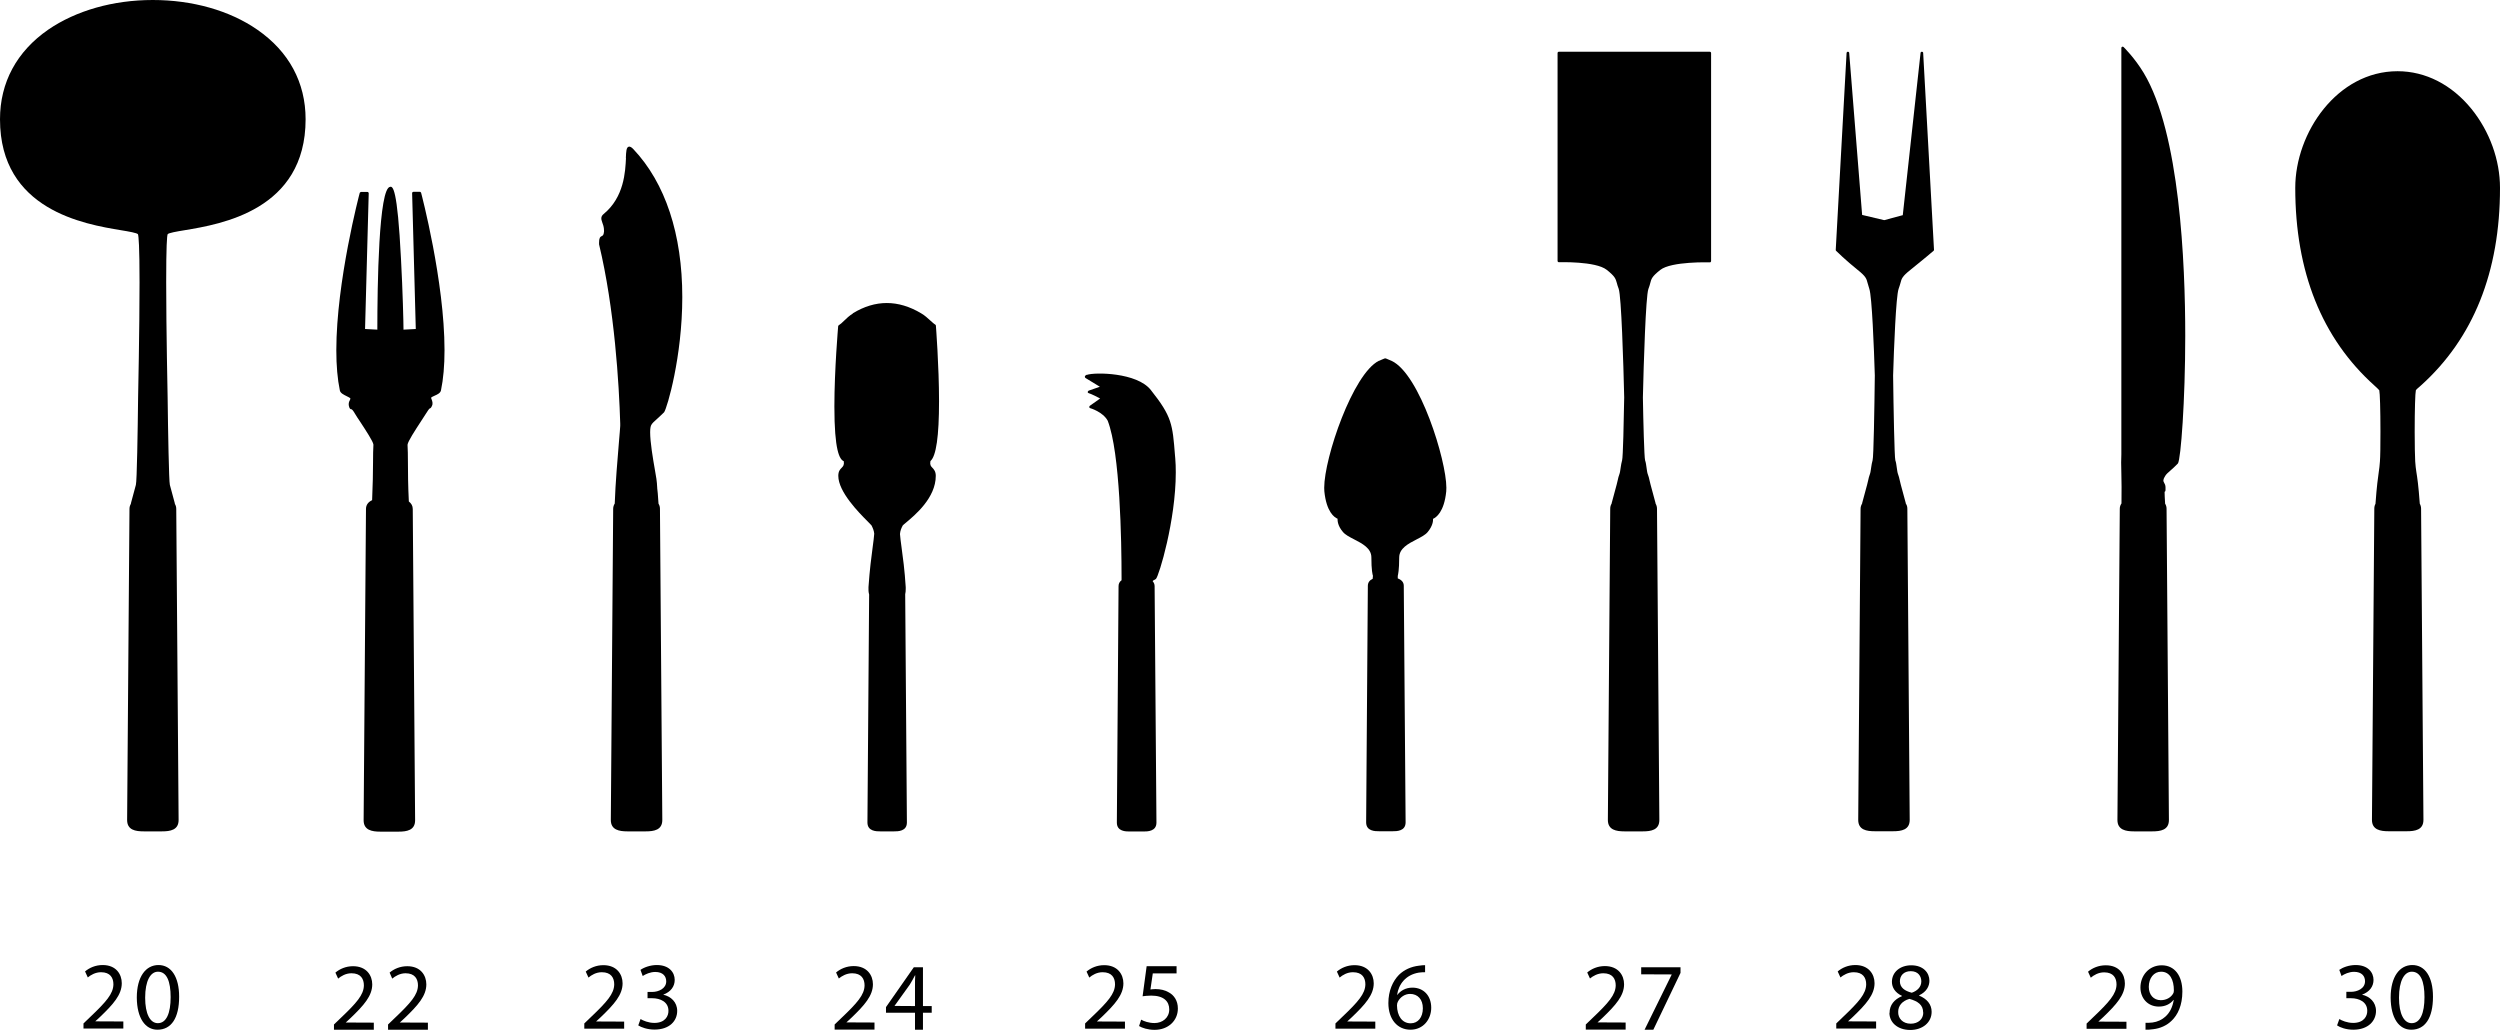 <?xml version="1.0" encoding="UTF-8"?><svg id="Livello_2" xmlns="http://www.w3.org/2000/svg" viewBox="0 0 191.34 78.81"><g id="Livello_1-2"><path d="m3.69,2.27C1.28,3.94,0,6.31,0,9.13c0,6.96,6.49,8.03,9.26,8.49.61.1,1.24.21,1.3.31.05.14.12.89.12,3.68,0,3.66-.11,8.76-.11,8.82-.03,2.54-.09,6.42-.17,6.68-.1.37-.38,1.41-.38,1.41,0,.01,0,.02,0,.04-.07.11-.11.24-.11.39l-.18,23.81c0,.77.64.87,1.27.87h1.4c.63,0,1.27-.1,1.27-.87l-.18-23.81c0-.15-.04-.28-.11-.39,0-.01.01-.02,0-.04,0,0-.28-1.04-.38-1.41-.07-.26-.14-4.14-.17-6.69,0-.05-.11-5.16-.11-8.83,0-2.78.06-3.52.11-3.66.05-.1.69-.21,1.3-.31,2.77-.46,9.26-1.53,9.26-8.49,0-2.82-1.28-5.19-3.7-6.86C17.57.8,14.72,0,11.69,0c-3.03,0-5.87.81-8,2.27Z"/><path d="m29.87,14.3c-.89.01-.99,7.65-.99,10.93h0s-.94-.05-.94-.05l.28-10.39h0s-.01-.05-.03-.07c-.02-.02-.04-.03-.07-.03h-.49s-.09.03-.1.08c-.02.07-1.79,6.77-1.79,12.04,0,1.18.09,2.21.27,3.07.04.21.3.33.52.44.1.05.27.13.29.18,0,.03-.02.07-.04.12-.06.1-.12.26-.08.44.04.15.07.26.19.26.05,0,.15.12.27.33.1.17.25.4.42.65.41.63.98,1.49,1,1.73-.02.35-.03.8-.03,1.38,0,.74-.02,1.69-.07,2.87-.3.14-.47.36-.47.68l-.18,23.82c0,.76.64.87,1.27.87h1.4c.63,0,1.27-.1,1.27-.87h0s-.18-23.82-.18-23.82c0-.25-.11-.43-.3-.58-.06-1.22-.07-2.21-.07-2.97,0-.57-.01-1.03-.03-1.37.02-.25.59-1.12,1-1.75.17-.25.31-.48.42-.65.1-.16.23-.36.28-.38.07-.02.11-.06.17-.2.09-.18.02-.37-.03-.5-.02-.04-.04-.09-.04-.11.01-.05.17-.12.28-.17.21-.09.44-.2.48-.41.18-.86.27-1.89.27-3.07,0-5.26-1.77-11.97-1.79-12.04-.01-.04-.05-.08-.1-.08h-.49s-.05.01-.07.03c-.02.02-.03.04-.03.07h0s.28,10.4.28,10.4l-.94.05c0-.52-.06-2.97-.19-5.38-.28-5.57-.64-5.57-.83-5.56Z"/><path d="m83.18,28.68s-.15.05-.15.16c0,.03.02.07.05.09l1.1.67-.86.3s-.06.05-.07.1c0,.05.03.08.07.09,0,0,.21.05.88.41l-.79.56s-.05.06-.04.1c0,.04.03.07.07.08.01,0,.97.28,1.34.96.95,2.44,1.06,9.21,1.06,12.01,0,.08,0,.13,0,.2-.15.11-.23.26-.23.45l-.13,18.1c0,.68.69.68.98.68h1.06c.29,0,.99,0,.99-.68h0s-.14-18.1-.14-18.1c0-.15-.06-.27-.15-.38.02-.04.05-.06.1-.08.04-.02.08-.04.15-.09.23-.22,1.52-4.47,1.52-8.15,0-.38-.01-.74-.04-1.08l-.02-.22c-.19-2.4-.23-2.97-1.85-5.01-1.06-1.35-4.29-1.37-4.89-1.16Z"/><path d="m65.28,23.99c-.27.17-.5.38-.69.57-.14.14-.27.26-.39.33-.03.02-.04.04-.05.07,0,.03-.29,3.32-.29,6.15,0,3.37.39,4.05.72,4.19.04.28-.04.38-.16.5-.12.12-.26.26-.26.62,0,1.22,1.57,2.81,2.25,3.49.14.14.27.27.29.3.1.2.19.4.21.64-.02.26-.06.6-.12,1.03-.1.74-.23,1.74-.32,3.06-.01.2,0,.39.05.56l-.13,17.45c0,.68.69.68.98.68h1.06c.29,0,.98,0,.98-.68l-.13-17.47c.03-.13.04-.26.04-.4,0-.04,0-.09,0-.14-.08-1.31-.22-2.32-.32-3.05-.06-.43-.1-.77-.12-1.02.02-.26.11-.46.21-.65.02-.03.14-.13.25-.22.68-.57,2.28-1.89,2.28-3.58,0-.35-.15-.5-.26-.62-.12-.12-.2-.22-.15-.51.44-.38.66-1.89.66-4.59s-.24-5.74-.24-5.77c0-.03-.02-.06-.04-.08-.12-.07-.24-.19-.39-.32-.2-.18-.42-.39-.7-.55-1.76-1.05-3.51-1.05-5.23,0Z"/><path d="m47.91,12.09c-.05,1.05-.14,3-1.71,4.29-.23.19-.2.38-.11.63.06.16.14.36.14.65,0,.02,0,.05,0,.06-.03.28-.09.31-.16.34-.15.07-.22.17-.22.51,0,.03,0,.07,0,.13,1.19,4.95,1.53,10.72,1.62,13.72,0,.11,0,.18,0,.18-.01.23-.05.62-.09,1.12-.11,1.33-.28,3.29-.33,4.82-.07.11-.12.25-.12.4l-.18,23.82c0,.76.64.87,1.27.87h1.4c.63,0,1.27-.1,1.27-.87h0s-.18-23.82-.18-23.82c0-.15-.04-.28-.11-.39-.05-.69-.07-1.04-.1-1.19,0-.01,0-.03,0-.04h-.02s0,0,0,0h.02s0-.07-.02-.28v-.03c0-.13-.06-.5-.15-1.01-.16-.91-.37-2.16-.37-2.92,0-.35.05-.49.09-.56.07-.13.23-.28.45-.47.14-.13.32-.29.53-.5.23-.33,1.39-4.25,1.39-8.81,0-4.82-1.3-8.74-3.75-11.33-.11-.11-.23-.22-.36-.18-.17.06-.19.34-.21.88Z"/><path d="m105.54,27.61c-2,.99-4.19,7.44-4.19,9.72,0,.1,0,.19.01.27.16,1.59.77,2,1.01,2.1,0,.16.01.54.41,1.01.18.22.51.39.86.57.62.32,1.32.68,1.32,1.38,0,.98.09,1.32.12,1.41l-.02.23c-.24.11-.37.29-.37.54l-.13,18.1c0,.68.69.68.98.68h1.06c.29,0,.98,0,.98-.68h0s-.14-18.1-.14-18.1c0-.28-.17-.46-.46-.57v-.19c.02-.1.11-.43.11-1.41,0-.7.7-1.06,1.32-1.38.35-.18.68-.35.86-.57.39-.47.42-.85.41-1.01.23-.1.85-.51,1.01-2.1,0-.08.01-.18.01-.28,0-2.11-2.04-8.71-4.19-9.71-.17-.08-.45-.19-.45-.19-.02,0-.05,0-.07,0-.01,0-.28.11-.45.19Z"/><path d="m175.67,14.38c0,6.43,2.04,11.52,6.06,15.13.18.17.35.32.37.36.05.2.09,1.48.09,3.16,0,1.04-.01,1.94-.04,2.29-.02.32-.05.53-.09.81-.06.44-.15,1.04-.25,2.43-.06.11-.09.23-.09.37l-.18,23.82c0,.76.64.87,1.27.87h1.4c.63,0,1.27-.1,1.27-.87h0s-.18-23.82-.18-23.82c0-.15-.04-.27-.1-.38-.1-1.39-.19-1.99-.26-2.42-.04-.27-.07-.49-.09-.81-.02-.35-.04-1.24-.04-2.28,0-1.69.04-2.97.09-3.17.02-.05.19-.2.38-.36,4.02-3.61,6.06-8.7,6.06-15.13,0-2.13-.79-4.32-2.18-6.04-1.51-1.86-3.52-2.89-5.66-2.89-4.62,0-7.83,4.7-7.83,8.92Z"/><path d="m119.21,4.06v15.91s0,.05.03.07c.02.02.05.03.07.03.03,0,2.81-.09,3.66.58.64.51.68.67.78,1.02.03.12.07.26.14.44.2.55.36,5.67.42,8.3-.03,1.82-.09,4.6-.16,4.82-.05.16-.08.37-.11.56-.03.2-.05.38-.1.51-.06.16-.09.28-.12.43-.02.1-.05.22-.09.37-.1.37-.38,1.41-.38,1.41,0,.01,0,.02,0,.03-.07.11-.11.24-.11.4l-.18,23.82c0,.76.64.87,1.27.87h1.4c.63,0,1.27-.1,1.27-.87h0s-.18-23.82-.18-23.82c0-.15-.04-.28-.11-.4,0-.01,0-.02,0-.03,0,0-.28-1.04-.38-1.41-.04-.15-.07-.27-.09-.37-.03-.14-.06-.27-.12-.42-.05-.12-.07-.31-.1-.51-.03-.2-.05-.4-.11-.56-.07-.22-.14-3-.17-4.82.06-2.63.22-7.75.42-8.3.07-.18.11-.32.14-.44.09-.35.13-.51.77-1.02.85-.67,3.76-.58,3.79-.58.03,0,.05,0,.07-.03.02-.02.03-.05.03-.07V4.06c0-.05-.04-.1-.1-.1h-11.55c-.05,0-.1.04-.1.1Z"/><path d="m162.36,3.67s0,13.68,0,22.89c0,8.07,0,8.19,0,8.21-.02.36-.02.84,0,1.46.01.61.03,1.35.01,2.3-.08.12-.13.25-.13.41l-.18,23.82c0,.76.64.87,1.27.87h1.4c.63,0,1.27-.1,1.27-.87h0s-.18-23.82-.18-23.82c0-.15-.04-.28-.11-.39-.03-.43-.04-.74-.04-.91.07-.02.07-.11.07-.15s0-.11,0-.19c0-.15-.05-.26-.1-.34-.09-.14-.1-.26.08-.54.07-.12.21-.25.41-.42.15-.13.34-.3.56-.53.22-.31.56-4.81.56-9.77,0-5.54-.41-15.52-3.18-20.12-.69-1.15-1.53-1.97-1.54-1.98-.03-.03-.07-.04-.11-.02-.04.02-.06.05-.06.09Z"/><path d="m145.66,16.46l-1.45.39-1.69-.4-.99-12.4c0-.05-.05-.09-.1-.09-.05,0-.09.04-.1.09l-.83,15.07s0,.06.03.08c0,0,.76.75,1.64,1.45.64.51.68.67.77,1.02.03.12.07.26.13.44.2.55.36,4.58.42,6.63-.03,2.48-.09,6.26-.17,6.49-.05.16-.08.36-.11.56-.03.2-.05.39-.1.51-.06.16-.09.28-.12.43-.02.1-.05.22-.09.37-.1.37-.38,1.41-.38,1.41,0,.01,0,.02,0,.03-.07.11-.12.25-.12.4l-.18,23.81c0,.77.64.87,1.27.87h1.4c.63,0,1.27-.1,1.27-.87l-.18-23.81c0-.16-.04-.29-.12-.4,0-.01,0-.02,0-.03,0,0-.28-1.04-.38-1.41-.04-.15-.07-.27-.09-.37-.03-.14-.06-.27-.12-.43-.05-.12-.07-.31-.1-.51-.03-.2-.05-.4-.11-.56-.07-.23-.14-4.01-.17-6.49.06-2.05.22-6.08.42-6.63.07-.18.1-.32.14-.44.09-.35.13-.51.77-1.02.87-.7,1.76-1.44,1.76-1.45.02-.02.04-.04.04-.07h0s-.83-15.08-.83-15.08c0-.05-.04-.09-.1-.09-.05,0-.1.04-.1.09l-1.36,12.41Z"/><path d="m44.72,78.73v-.4l.51-.49c1.22-1.16,1.77-1.78,1.78-2.5,0-.49-.23-.93-.95-.93-.44,0-.8.22-1.02.41l-.21-.46c.33-.28.8-.49,1.35-.49,1.03,0,1.47.71,1.47,1.39,0,.88-.64,1.6-1.65,2.57l-.38.35h0s2.15.01,2.15.01v.54h-3.05Z"/><path d="m49.02,77.99c.19.12.61.3,1.06.3.83,0,1.09-.53,1.08-.93,0-.67-.61-.96-1.24-.96h-.36v-.48h.36c.47,0,1.07-.25,1.07-.81,0-.38-.24-.72-.84-.72-.38,0-.75.17-.96.31l-.17-.47c.25-.18.74-.37,1.25-.37.94,0,1.37.56,1.37,1.14,0,.49-.29.91-.88,1.13h0c.59.13,1.07.57,1.07,1.24,0,.77-.59,1.43-1.74,1.43-.54,0-1.01-.17-1.24-.32l.18-.5Z"/><path d="m63.88,78.81v-.4l.51-.49c1.22-1.16,1.77-1.78,1.78-2.5,0-.49-.23-.93-.95-.93-.44,0-.8.22-1.02.4l-.21-.46c.33-.28.8-.49,1.35-.49,1.03,0,1.47.71,1.47,1.39,0,.88-.64,1.6-1.65,2.57l-.38.35h0s2.15.01,2.15.01v.54h-3.05Z"/><path d="m70.03,78.81v-1.3h-2.22v-.43l2.13-3.05h.7v2.97h.67v.51h-.67v1.3h-.61Zm0-1.81v-1.6c0-.25,0-.5.02-.75h-.02c-.15.28-.26.49-.4.71l-1.17,1.63h0s1.57.01,1.57.01Z"/><path d="m83.05,78.73v-.4l.51-.49c1.22-1.16,1.77-1.78,1.78-2.5,0-.49-.23-.93-.95-.93-.44,0-.8.22-1.02.41l-.21-.46c.33-.28.8-.49,1.35-.49,1.03,0,1.47.71,1.47,1.39,0,.88-.64,1.6-1.65,2.57l-.38.35h0s2.15.01,2.15.01v.54h-3.05Z"/><path d="m90.05,74.5h-1.82l-.18,1.23c.11-.01.21-.03.39-.03.37,0,.74.08,1.03.26.38.21.68.62.68,1.23,0,.93-.74,1.63-1.78,1.63-.52,0-.96-.15-1.19-.29l.16-.49c.2.12.59.26,1.02.26.61,0,1.13-.4,1.13-1.04,0-.62-.42-1.06-1.38-1.06-.27,0-.49.03-.66.05l.31-2.3h2.29v.55Z"/><path d="m102.21,78.73v-.4l.51-.49c1.22-1.16,1.77-1.78,1.78-2.5,0-.49-.23-.93-.95-.93-.44,0-.8.22-1.02.41l-.21-.46c.33-.28.8-.49,1.35-.49,1.03,0,1.47.71,1.47,1.39,0,.88-.64,1.6-1.65,2.57l-.38.35h0s2.15.01,2.15.01v.54h-3.05Z"/><path d="m109.08,74.41c-.13,0-.3,0-.49.03-1.02.17-1.55.91-1.66,1.7h.02c.23-.3.62-.55,1.15-.55.85,0,1.44.61,1.44,1.54,0,.88-.6,1.68-1.59,1.68s-1.69-.79-1.69-2.04c0-.94.34-1.68.81-2.16.4-.39.93-.63,1.53-.7.19-.03.35-.04.47-.04v.53Zm-.18,2.76c0-.68-.39-1.1-.98-1.1-.39,0-.75.24-.93.59-.04.07-.07.17-.07.29.01.79.38,1.37,1.05,1.37.56,0,.93-.46.93-1.15Z"/><path d="m6.39,78.73v-.4l.51-.49c1.22-1.16,1.77-1.78,1.78-2.5,0-.49-.23-.93-.95-.93-.43,0-.8.22-1.01.4l-.21-.46c.33-.28.8-.49,1.35-.49,1.03,0,1.46.71,1.46,1.39,0,.88-.64,1.6-1.65,2.57l-.38.35h0s2.15.01,2.15.01v.54h-3.05Z"/><path d="m13.71,76.29c0,1.63-.6,2.52-1.66,2.52-.93,0-1.57-.88-1.58-2.46,0-1.6.69-2.49,1.66-2.49s1.58.9,1.58,2.42Zm-2.6.07c0,1.24.38,1.95.97,1.95.66,0,.98-.77.98-1.99s-.3-1.95-.97-1.95c-.57,0-.98.69-.98,1.99Z"/><path d="m25.56,78.81v-.4l.51-.49c1.22-1.16,1.77-1.78,1.78-2.5,0-.49-.23-.93-.95-.93-.44,0-.8.22-1.02.41l-.21-.46c.33-.28.8-.49,1.35-.49,1.03,0,1.47.71,1.47,1.39,0,.88-.64,1.6-1.65,2.57l-.38.35h0s2.15.01,2.15.01v.54h-3.05Z"/><path d="m29.7,78.81v-.4l.51-.49c1.22-1.16,1.77-1.78,1.78-2.5,0-.49-.24-.93-.95-.93-.43,0-.79.22-1.02.41l-.2-.46c.33-.28.8-.49,1.35-.49,1.03,0,1.46.71,1.46,1.39,0,.88-.64,1.6-1.65,2.57l-.38.35h0s2.15.01,2.15.01v.54h-3.05Z"/><path d="m179.04,77.99c.18.12.61.3,1.06.3.83,0,1.09-.53,1.08-.93,0-.67-.61-.96-1.24-.96h-.36v-.49h.36c.47,0,1.07-.24,1.07-.81,0-.38-.24-.72-.84-.72-.38,0-.75.17-.96.32l-.17-.47c.25-.18.73-.37,1.25-.37.94,0,1.37.56,1.37,1.14,0,.49-.29.91-.88,1.13h0c.59.13,1.07.57,1.07,1.24,0,.77-.6,1.44-1.74,1.44-.54,0-1.01-.17-1.24-.33l.18-.5Z"/><path d="m186.21,76.29c0,1.62-.6,2.52-1.66,2.52-.94,0-1.57-.88-1.58-2.46,0-1.6.69-2.49,1.66-2.49s1.58.9,1.58,2.42Zm-2.6.07c0,1.24.38,1.95.97,1.95.66,0,.98-.77.98-1.99s-.3-1.95-.97-1.95c-.57,0-.98.69-.98,1.99Z"/><path d="m121.37,78.81v-.4l.51-.49c1.22-1.16,1.77-1.78,1.78-2.5,0-.49-.23-.93-.95-.93-.44,0-.8.22-1.02.4l-.21-.46c.33-.28.8-.49,1.35-.49,1.03,0,1.47.71,1.47,1.39,0,.88-.64,1.6-1.65,2.57l-.38.35h0s2.15.01,2.15.01v.54h-3.05Z"/><path d="m128.62,74.03v.43l-2.08,4.35h-.67l2.08-4.23h0s-2.34-.01-2.34-.01v-.54h3.02Z"/><path d="m140.54,78.73v-.4l.51-.49c1.22-1.16,1.77-1.78,1.78-2.5,0-.49-.23-.93-.95-.93-.44,0-.8.22-1.02.4l-.21-.46c.33-.28.8-.49,1.35-.49,1.03,0,1.47.71,1.47,1.39,0,.88-.64,1.6-1.65,2.57l-.38.35h0s2.15.01,2.15.01v.54h-3.05Z"/><path d="m144.62,77.52c0-.6.36-1.03.95-1.28v-.02c-.54-.25-.77-.66-.77-1.07,0-.76.64-1.27,1.48-1.27.93,0,1.39.58,1.39,1.18,0,.4-.2.84-.79,1.12v.02c.59.24.96.66.96,1.24,0,.83-.71,1.39-1.63,1.39-1,0-1.6-.6-1.6-1.3Zm2.57-.03c0-.58-.4-.86-1.05-1.04-.56.16-.86.53-.86.99-.02.49.34.91.96.91.58,0,.96-.36.96-.85Zm-1.78-2.39c0,.48.36.74.91.88.41-.14.73-.43.73-.87,0-.38-.23-.78-.81-.78-.54,0-.83.35-.83.77Z"/><path d="m159.7,78.74v-.4l.51-.49c1.22-1.16,1.77-1.78,1.78-2.5,0-.49-.23-.93-.95-.93-.44,0-.8.22-1.02.41l-.21-.46c.33-.28.8-.49,1.36-.49,1.03,0,1.46.7,1.46,1.39,0,.88-.64,1.6-1.65,2.57l-.38.35h0s2.15.01,2.15.01v.54h-3.05Z"/><path d="m164.22,78.28c.14.01.3,0,.52-.02.38-.05.73-.21,1-.46.32-.29.54-.71.63-1.27h-.02c-.26.33-.65.51-1.12.51-.86,0-1.41-.65-1.41-1.46,0-.91.65-1.7,1.63-1.7s1.58.79,1.58,2.01c0,1.05-.35,1.79-.83,2.24-.37.36-.87.58-1.39.64-.24.04-.44.04-.6.04v-.53Zm.24-2.75c0,.6.36,1.02.92,1.02.43,0,.77-.21.94-.5.04-.06.06-.13.06-.24,0-.82-.3-1.44-.98-1.44-.55,0-.94.49-.94,1.16Z"/></g></svg>